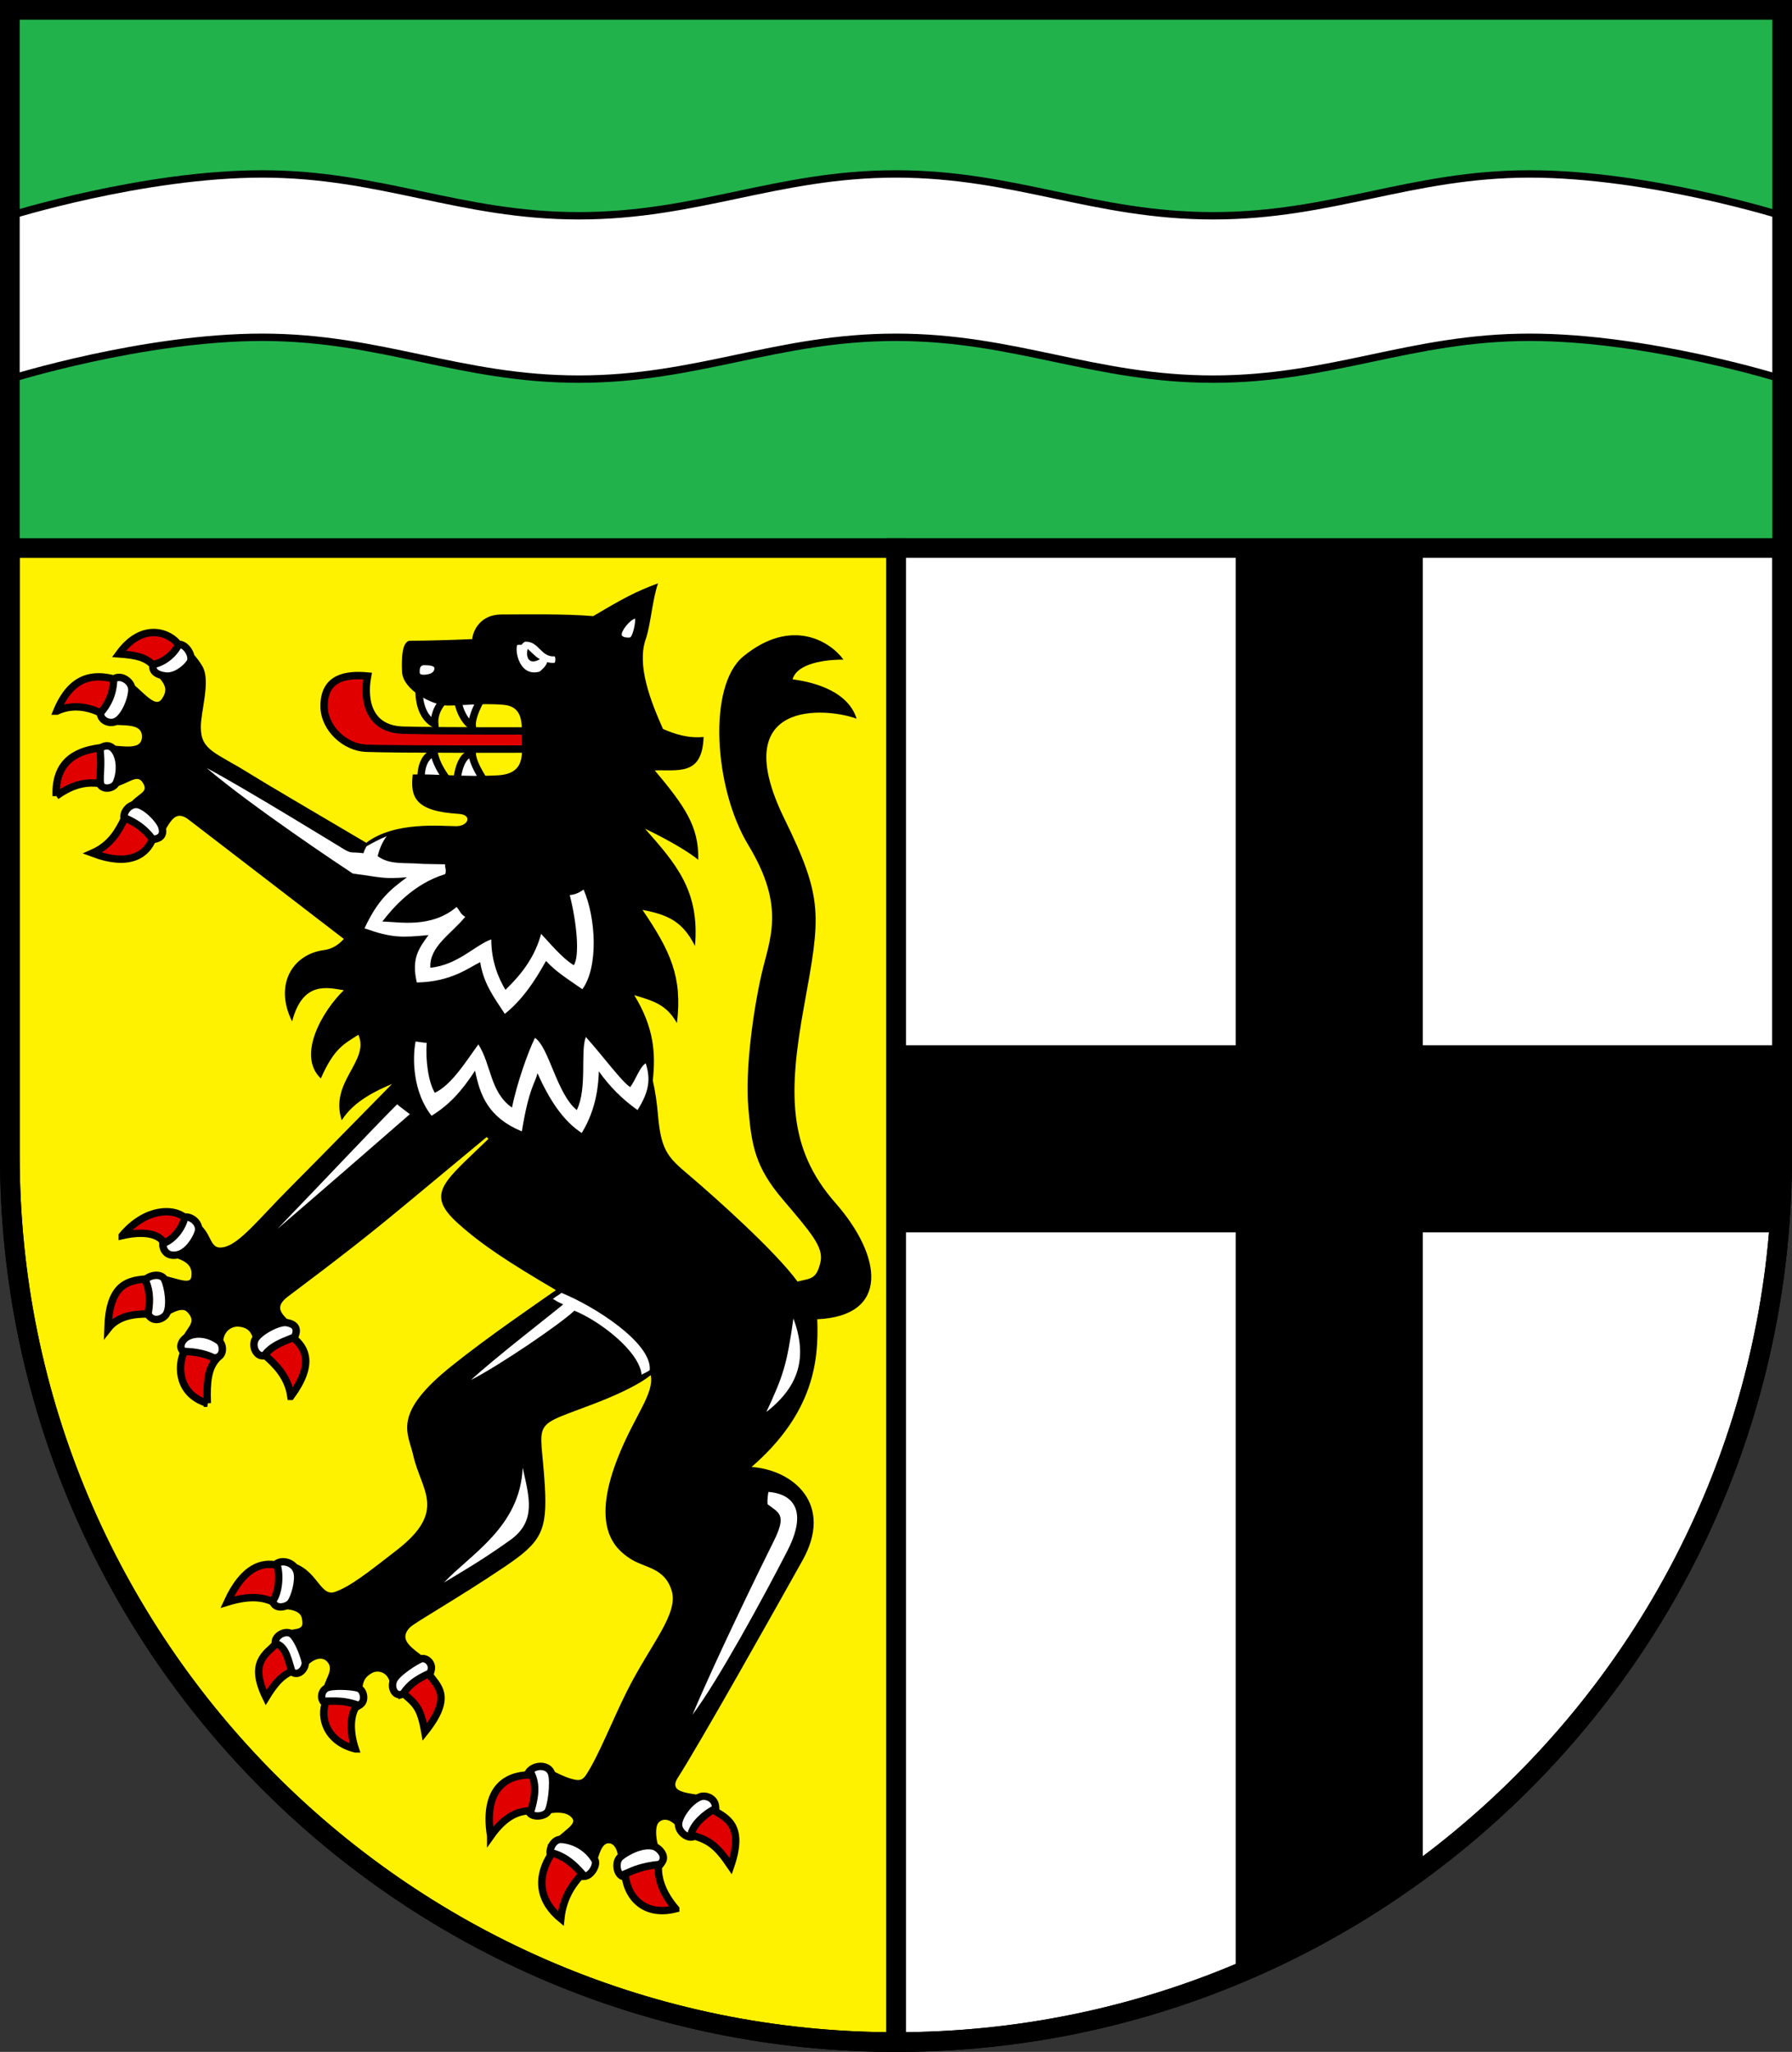 <?xml version="1.0"?>
<svg xmlns="http://www.w3.org/2000/svg" height="100%" width="100%" viewBox="0 0 182 208.419">
<rect x="0" y="0" width="182" height="208.419" fill="#333333" stroke="none"/>
<rect height="54.667" width="180" y="1" x="1" fill="#22b24c"/>
<path stroke="#000" stroke-width="2" d="m91 55.667v151.75c49.71 0 90-40.29 90-90v-61.753h-90z" fill="#fff"/>
<path d="m125.5 200.56c6.79-2.82 13.17-6.45 19-10.77v-64.62h36.16c0.22-2.56 0.34-5.14 0.34-7.75v-11.25h-36.5v-50.503h-19v50.503h-34.5v19h34.5v75.39z"/>
<g stroke="#000">
<path stroke-width=".75" d="m181 38.509s-13.54-4.25-25.63-4.25c-12.08 0-20.08 4.25-32.16 4.25s-20.13-4.25-32.21-4.25c-12.083 0-20.126 4.25-32.209 4.25s-20.081-4.25-32.164-4.25-25.627 4.25-25.627 4.25v-16.592s13.544-4.25 25.627-4.25 20.081 4.25 32.164 4.25 20.126-4.25 32.209-4.25c12.08 0 20.13 4.25 32.21 4.25s20.08-4.25 32.16-4.25c12.09 0 25.63 4.25 25.63 4.25v16.592z" fill="#fff"/>
<path d="m1 55.667v61.753c0 49.71 40.294 90 90 90v-151.75l-90-0.003z" stroke-width="2" fill="#fff200"/>
<path stroke-width=".75" d="m54.75 74.25c-1.246-0.02-9.231 0.029-13.792-0.083-3.375-0.083-4.125-2.813-3.625-5.5-2.063-0.188-4.438 0.063-4.417 3.083 0.016 2.261 2.167 4.167 4.25 4.25 3.165 0.127 15.833 0.083 18 0.083s2.167-1.791-0.416-1.833z" fill="#e10000"/>
<g stroke-width=".75" fill="#fff">
<path d="m42.583 69.729l2.938 1s-1.5 1.063-1.375 2.813c-1.875-1-1.563-3.813-1.563-3.813z"/>
<path d="m46.396 70.542s0.125 2.25 1.563 3.25c-0.125-1.25 1.25-3.375 1.25-3.375l-2.813 0.125z"/>
<path d="m49.521 79.792l-3.188 0.5s0-3.625 1.625-3.75c0.063 1.25 1.563 3.25 1.563 3.25z"/>
<path d="m45.708 79.542s-1.375-1.563-1.625-3.125c-1.75 0.75-1.25 3.375-1.25 3.375l2.875-0.25z"/>
</g>
<path stroke-width="2" fill="none" d="m1 1v116.42c0 49.7 40.295 90 90 90 49.71 0 90-40.3 90-90v-116.42h-180z"/>
</g>
<path d="m84.833 122.17c-4.833-5.5-4.771-11.19-3.167-20 1.667-9.17 2-10.835-2-19.003-5.939-12.129 4.167-11.334 7.334-10.167-0.833-2.666-4-3.667-6.5-4 0.333-1.333 2.499-2 5.166-2-1.333-1.834-5.263-4.346-10.166-0.333-3.666 3-2.979 13.419 0.5 19.167 3.833 6.333 2.167 9.5 1.333 13.166-0.834 3.67-1.666 9.67-1.333 13.5s0.666 6 3.5 9.33c2.834 3.34 4.166 4.84 3.833 6.34-0.403 1.81-0.999 1.66-2.333 2-2.334-3.17-8.334-8.5-10.667-10.5s-3.167-2.5-3.5-6.34c-0.116-1.33-0.279-2.48-0.533-3.58 0.301-2.77 0.123-5.38-1.883-8.67 1.916 0.59 3.249 0.92 4.333 2.84 0.583-4.669-0.667-7.337-3.5-11.503 2.583 0.5 4.083 1.167 5.333 3.667 0.5-5.583-1.916-8.333-5.083-11.917 2.873 1.387 4.648 2.526 5.417 3.167 0.083-3.417-1.417-5.5-4.417-9.084 2.396-0.083 4.833 0.583 4.958-3.396-1.575 0.16-3-0.313-4.125-0.813-1.25-2.813-2.685-6.454-1.75-9.125 0.506-1.445 0.666-4 1.25-5.667-2.25 0.833-3.5 1.5-6.583 3.333-2.833-0.25-7.25-0.167-9.333-0.167s-2.875 1.583-2.958 2.5c-1.75 0.083-4.666 0.167-6.292 0.167-0.906 0-0.883 2.061-0.833 3.167 0.083 1.843 3.125 3.417 4.625 3.417s3.458-0.256 5.625-0.083c2.083 0.167 1.916 1.917 1.916 3.417s0.417 3.583-2.417 3.75c-3.329 0.196-6.5-0.167-8.667-0.083-0.25 2.25 0.174 3.733 4.667 4 1.417 0.084 1 1.25-0.25 1.25-1.49 0-6.238-0.523-9.135 1.687-5.411-3.19-10.563-6.221-11.698-6.937-3.596-2.264-5.104-2.396-5.104-4.813 0-1.636 1-4.646 0.188-6.125-0.425-0.773-1.479-2.175-2.625-2.25-1.211-0.079-2.314 1.327-2.375 2-0.125 1.375 2.063 1.875 0.813 3.563-0.872 1.177-2.688-2.188-4.25-2.188-1.573 0-2.868 2.822-1.438 4.438 0.692 0.782 3.731-0.252 3.708 1.542-0.021 1.646-2.583 0.687-3.771 0.937-2.079 0.438-1.163 4.799 0.75 4.271 1.813-0.5 2.521-1.458 3.104-0.542 0.683 1.074-0.542 0.979-1.542 2.417-1.257 1.808 1.545 4.361 3.063 3.313 1.071-0.742 1.373-3.387 3.188-1.938 0.484 0.388 10.259 7.868 15.712 12.079-0.525 0.583-1.182 1.021-2.004 1.129-3.274 0.432-5.083 3.58-3.25 7.25 1.083-4.166 3.625-3.42 5.25-3.17-2.083 2-4.833 6.59-2.333 8.96 1.375-3.12 2.375-3.5 3.813-4.44 1.188 2.69-2.979 4.78-1.688 8.69 1.233-1.98 3.598-3.05 5.107-3.69-5.493 5.61-9.941 10.11-10.482 10.65-3.003 3.01-4.964 5.56-6.583 5.92-1.684 0.37-1-1.59-3.083-2.75-1.583-0.89-4.083 1.5-2.583 3.41 0.484 0.62 2.667 0.5 2.333 2.42-0.188 1.08-3.092-0.86-4.333-0.08-1.333 0.83-0.645 5.36 1.25 4.33 0.917-0.5 2.088-1.33 2.667-0.75 1.167 1.17-0.268 1.61-0.625 3.08-0.501 2.07 4.68 2.67 4.333 0.71-0.333-1.87 0.917-2.36 1.542-2.29 0.75 0.08 1.55 0.41 1.5 2.08-0.065 2.2 4.935-0.03 4.25-1.75-0.483-1.21-2.651-1.88-0.833-3.33 0.554-0.44 5.552-4.11 10-7.75 3.036-2.48 6.595-5.48 10.25-8.5 0.19 0.08 0.01 0.07 0.198 0.17-4.489 4.37-6.5 5.53-3.115 8.58 2.423 2.18 5.083 3.92 9.958 6.79-2.574 1.81-6.666 4.58-10.5 7.63-6.244 4.96-4.5 6.87-4 9.12 0.801 3.61 3.5 5.63-1.625 9.63-2.994 2.33-4.773 3.74-6.342 4.28-1.631 0.55-1.846-2.91-5.158-3.1-1.811-0.1-1.761 4.77-0.25 4.82 2.125 0.06 2.08 0.85 2.125 1.37 0.094 1.1-1.57 0.33-2.563 1.41-0.75 0.81 1.361 5.16 2.656 3.44 0.844-1.13 1.844-1.47 2.406-0.88 0.826 0.87-0.313 1.78-0.5 3.28-0.264 2.11 4.584 2.13 4.188 0.19-0.313-1.53 0.406-2.06 0.969-2.34 0.426-0.22 1.671-0.21 1.813 1.47 0.185 2.19 4.906-0.69 4.031-2.32-0.617-1.14-3.706-2.1-2.063-3.75 0.5-0.5 4.797-2.91 9.563-6.12 3.708-2.5 4.399-3.58 4.125-8.25-0.417-7.09-1.667-5.75 5.417-8.5 2.172-0.85 4.33-1.89 5.333-2.75 0.382 1.79-1.496 3.96-3.125 7.87-3.125 7.5-0.5 9.75 1 10.75s3.5 0.88 4.25 3.25c0.75 2.38-2.166 5.5-4.541 10.25-1.476 2.95-2.875 6.55-4.125 8.46-0.391 0.6-0.713 0.66-1.542 0.42-1.417-0.42-2.829-1.43-3.292-1.42-2.292 0.04-1.917 5.79-0.125 5.23 1.251-0.39 2.958-0.66 3.563 0.25 0.5 0.75-1.75 1.56-2.25 2.94-0.716 1.97 3.492 3.61 4.125 2.69 0.813-1.19 0.816-3.23 1.875-3.13 0.625 0.06 1.063 1.06 0.875 2.63-0.253 2.1 5.729 0.02 4.479-1.52-0.567-0.7-0.854-2.73-0.354-3.23s1.446-0.4 2.271 1.06c1.083 1.91 4.585-2.48 3.229-3.44-1.063-0.75-4.813-0.19-3.563-2.15 2.292-3.58 9.864-17.06 12.667-22.08 3.166-5.66-0.834-9.16-5.167-9.5 6.333-5.5 6.834-10.83 6.667-15 7.331-0.33 6.664-6.33 1.831-11.83z"/>
<g fill="#fff">
<path d="m78.042 151.54c1.958 0.13 4.291 1.38 1.916 6-2.375 4.63-7 13.13-9.625 16.63 2.25-5.38 6.875-14.88 8.25-17.63s0.5-2.87-0.625-3.75c-0.062-0.48 0.084-1.25 0.084-1.25z"/>
<path d="m53.083 149.08c0.667 3 1.417 5.42-1.25 7.34-2.667 1.91-4.667 3.08-6.75 4.33 2.75-2.92 7.75-5.67 8-11.67z"/>
<path d="m57.021 131.32c3.352 1.35 9.219 5.1 8.969 7.85-0.296 0.22-0.511 0.27-0.823 0.46-0.25-2.42-4.333-5.5-6.833-6.5-1.5 1.41-7.583 5.54-10.5 7.04 2.333-2.17 8.281-6.76 9.365-7.68-0.917-0.42-0.552-0.3-1.052-0.55 0.561-0.44 0.207-0.12 0.874-0.62z"/>
<path d="m77.833 143.42c3.417-2.67 4.167-5.67 2.75-9.5-0.667 4.66-1 5.75-2.75 9.5z"/>
<g stroke="#000" stroke-width=".75">
<path d="m27.802 159.14c-0.814 1.42-0.656 2.68 0 3.74 0.361 0.59 1.424 0.32 1.74-0.13 0.375-0.53 0.867-2.18 0.625-3.08-0.292-1.09-1.865-1.41-2.365-0.53z"/>
<path d="m53.635 180.09c-0.814 1.43-0.542 2.93 0.114 3.99 0.361 0.59 1.56 0.41 1.875-0.04 0.375-0.53 0.659-2.93 0.417-3.83-0.291-1.09-1.906-0.99-2.406-0.12z"/>
<path d="m27.956 166.86c0.129 1.64 0.725 2.58 1.877 3.06 0.635 0.26 1.239-0.54 1.167-1.09-0.063-0.47-0.667-2.19-1.292-2.79-0.588-0.56-1.812 0.06-1.752 0.82z"/>
<path d="m33.083 173.04c1.448 0.77 2.484 0.82 3.509 0.1 0.565-0.39 0.362-1.41-0.134-1.64-0.429-0.2-2.247-0.33-3.083-0.12-0.788 0.19-0.965 1.3-0.292 1.66z"/>
<path d="m40.833 172.1c1.575-0.46 2.735-1.3 2.969-2.53 0.129-0.67-0.537-1.25-1.052-1.07-0.446 0.16-2.479 1.4-2.792 2.21-0.291 0.75 0.142 1.61 0.875 1.39z"/>
<path d="m56 188.62c0.855 1.4 2.13 2.06 3.375 1.96 0.686-0.05 1.318-1.19 1.042-1.66-0.708-1.21-2.042-2-3.417-2.09-0.809-0.05-1.398 1.14-1 1.79z"/>
<path d="m63.417 190.62c1.641 0.04 3.283-0.48 3.875-1.58 0.326-0.6-0.352-1.34-0.875-1.5-1.125-0.33-2.766 0.52-3.417 1.08-0.614 0.53-0.346 1.99 0.417 2z"/>
<path d="m70.625 186.42c1.195-1.12 2.345-1.97 2-3.17-0.191-0.66-0.986-0.94-1.5-0.75-1.071 0.39-2.297 2.05-2.208 2.92 0.083 0.8 1.15 1.52 1.708 1z"/>
<path d="m18.375 123.75c-1.244 0.82-1.765 1.42-1.833 2.54-0.036 0.62 0.368 1.39 1.458 1.17 1.042-0.21 1.854-1.47 2.125-2.29 0.325-1-0.987-1.92-1.75-1.42z"/>
<path d="m14.614 130.26c-0.469 1.58-0.251 2.66 0.651 3.52 0.497 0.48 1.317 0.18 1.61-0.28 0.5-0.79 0.203-2.76-0.167-3.54-0.347-0.74-1.876-0.43-2.094 0.3z"/>
<path d="m18.692 137.33c1.35 0.94 2.375 1.1 3.474 0.5 0.606-0.32 0.494-1.32 0.054-1.64-0.762-0.57-2.012-0.94-3.05-0.48-0.74 0.33-1.107 1.19-0.478 1.62z"/>
<path d="m26.79 137.7c1.616-0.28 2.865-0.98 3.237-2.18 0.205-0.65-0.119-1.05-0.924-1.18-0.811-0.13-2.783 0.93-3.186 1.7-0.375 0.72 0.121 1.79 0.873 1.66z"/>
<path d="m17.958 65.479c-1.42 0.445-2.001 0.936-2.375 2-0.205 0.587 0.185 1.082 1.292 1.188 0.875 0.083 1.935-0.651 2.417-1.375 0.416-0.625-0.461-2.087-1.334-1.813z"/>
<path d="m11.561 68.979c-1.265 1.045-1.623 2.385-1.353 3.604 0.148 0.671 0.896 0.917 1.417 0.75 1.042-0.333 1.884-2.607 1.75-3.458-0.125-0.792-1.226-1.382-1.814-0.896z"/>
<path d="m10.042 76.125c-1.214 1.103-0.616 2.652 0.167 3.625 0.43 0.537 1.345 0.283 1.583-0.208 0.413-0.852 0.518-2.355-0.125-3.292-0.461-0.668-1.088-0.613-1.625-0.125z"/>
<path d="m12.625 83.208c0.543 1.523 1.829 2.252 3.042 2.041 0.668-0.117 1.007-0.476 0.771-1.252-0.238-0.779-1.749-2.283-2.605-2.289-0.797-0.003-1.416 0.917-1.208 1.5z"/>
</g>
<path d="m41.625 113.17c-3.25 2.83-8.791 7.66-13.458 11.66 4.833-5 9.333-9.83 12.167-12.66 0.291 0.25 0.958 0.75 1.291 1z"/>
<path d="m52 112.5c-2.25-1.58-2.083-4.33-3.417-6.42-1.167 1.59-2.666 4.08-4.417 4.92-0.667-1.08-0.958-3.33-0.833-5.08-0.344 0-0.885-0.12-1.125-0.13-0.333 1.67-0.292 5.13 1.625 7.54 1.75-1.08 3-2.41 4.417-4.58 0.5 2.5 1.333 4.75 4.75 6.17 0.75-4.59 1.381-4.9 1.583-5.92 1.22 2.71 2.583 4.83 4.5 6.08 1.583-2.58 1.693-5.14 1.738-6.26 1.125 1.58 2.39 2.84 3.929 3.93 1.206-1.91 1.333-3.17 0.833-4.75-0.64 0.4-1 1.67-1.583 2.42-0.895-0.59-2.712-3.1-4.5-5.09-0.583 1.5 0.172 5.17-0.917 7.42-2.037-1.63-2.833-6.42-4.25-7.33-0.667 1.33-1.833 4.58-2.333 7.08z"/>
<path d="m59.271 90.354c-0.594 0.438-1.042 0.521-1.406 0.563 0.719 2.813 1.031 6.219 0.406 7.125-0.895-0.586-1.524-1.201-3.313-3.188-0.594 2.188-1.781 3.906-3.625 5.686-0.667-1.123-1.438-2.831-1.438-5.123-1.583 0.542-3.438 2.625-6.188 2.875-0.125-2.167 2.167-3.459 3.542-5.167-0.5-0.292-0.542-0.625-0.875-1-2.625 2.209-5.861 1.498-7.542 1.479 1.076-1.412 3.208-3.854 6.375-4.813 0.167-0.375-0.042-0.709 0-1-0.344 0-1.968-0.031-2.208-0.041-2-0.166-3.396 0.125-4.646-0.792 0.146-0.563 0.396-1.333 0.917-2.021-0.688 0.275-1.512 0.718-2.042 1.021-0.188 0.333-0.271 0.542-0.313 0.708-1.25-0.166-1.167 0.083-2-0.417-0.378-0.227-10.165-6.249-13.926-8.239 4.594 3.906 13.635 9.927 14.844 10.719 2.906 0.375 3.083 0.583 5.5 0.375-1.652 1.229-2.925 2.215-4.313 5.188 2.813 1 3.813 0.938 6.5 0.688-1 1.375-1.75 2.375-1.188 4.813 3.563-0.063 5.354-1.563 6.438-2.063 0.333 2.084 1.25 3.37 2.5 5.25 2.25-1.78 3.656-4.469 4.188-5.375 1.031 1.125 2.148 1.79 3.688 2.875 1.656-2.282 1.375-7.251 0.125-10.126z"/>
<path d="m44.125 67.883c0 0.263-0.202 0.491-0.548 0.577-0.488 0.122-0.952 0.119-0.952-0.144 0-0.264-0.041-0.75 0.461-0.75s1.039 0.054 1.039 0.317z"/>
<path d="m64.502 62.834c0.071 0.38-0.253 1.868-0.525 1.917-0.199 0.036-0.788-0.003-0.832-0.253-0.072-0.416 0.814-1.519 1.357-1.664z"/>
</g>
<path d="m56.325 66.668c-1.43 0.099-1.599-1.601-3.03-1.482-0.054 0.032-0.243 0.176-0.326 0.308-0.209-0.015-0.396-0.003-0.448 0.035-0.238 0.689 0.273 3.256 2.287 2.687 0.136-0.106 0.694-0.586 0.76-0.955 0.222 0.05 0.463 0.079 0.737 0.069 0.133-0.099 0.12-0.576 0.02-0.662zm-2.732-0.754c0.339 0.283 0.703 0.726 1.24 1.045-1.162 0.665-1.455-0.28-1.24-1.045z" fill="#fff"/>
<g stroke="#000" stroke-width=".75" fill="#e10000">
<path d="m12.417 125.5c2.375-2.83 5.223-2.8 6.333-1.83-0.207 1.02-1.089 2.2-2.083 2.58-0.625-1.08-2.417-1.17-4.25-0.75z"/>
<path d="m10.958 134.96c0.125-4.29 1.792-4.88 3.75-5.04 0.667 1.41 0.458 2.66 0.333 3.54-1.416 0-3.05 0.17-4.083 1.5z"/>
<path d="m21.053 142.53c-2.904-0.87-3.096-3.67-2.34-5.27 2.035 0.09 2.718 0.57 3.271 0.77-0.835 0.97-1.011 2.21-0.931 4.5z"/>
<path d="m29.542 141.83c-0.292-2.04-1.583-3.25-2.667-4.21 0.744-0.89 1.505-1.2 2.875-1.75 1.292 1.01 2.208 2.67-0.208 5.96z"/>
<path d="m12.083 66.417c2.417-3.333 5.201-2.139 6.049-0.936-0.444 0.948-1.581 1.879-2.637 2.014-0.724-0.703-1.599-0.953-3.412-1.078z"/>
<path d="m5.771 72.229c1.5-3.625 3.771-3.771 5.771-3.271-0.038 1.566-0.583 2.583-1.333 3.458-1.268-0.633-2.92-0.914-4.438-0.187z"/>
<path d="m5.708 80.854c-0.167-3.958 2.67-4.646 4.417-4.896 0.25 1.667-0.055 3.054 0.083 3.625-1.266-0.163-2.634-0.061-4.5 1.271z"/>
<path d="m9.387 86.655c1.888-0.83 2.66-2.274 3.291-3.577 1.061 0.476 1.924 0.986 2.815 2.159-0.614 1.512-2.284 2.855-6.106 1.418z"/>
<path d="m23.083 162.73c1.688-3.69 3.625-4.06 5.063-3.75 0.313 1 0.188 2.87-0.5 3.69-1.125-0.5-2.5-0.57-4.563 0.06z"/>
<path d="m27.021 172.42c-1.75-3.57-0.011-4.41 1.021-5.46 1.012 0.27 1.263 1.78 1.583 2.79-1 0.44-1.729 1.23-2.604 2.67z"/>
<path d="m36.083 177.64c-2.938-0.74-3.646-3.22-2.959-4.85 1.125 0 1.708-0.08 3.167 0.38-0.791 1-0.77 2.79-0.208 4.47z"/>
<path d="m43.146 175.92c-0.438-2.5-0.938-2.86-2.188-3.92 0.688-0.94 1.25-1.37 2.583-2 0.813 1.25 2.542 2.23-0.395 5.92z"/>
<path d="m49.833 186.5c-0.875-5.46 2.271-6.29 4.188-6.21 0.542 1.25 0.199 2.61-0.096 3.63-1.231 0.01-2.592 0.46-4.092 2.58z"/>
<path d="m56.958 194.88c-3.055-2.54-1.792-5.38-0.875-6.67 1.458 0.41 2.335 1.33 3.042 2.12-0.733 0.81-1.917 2.17-2.167 4.55z"/>
<path d="m68.625 193.88c-3.625 0.91-5.087-1.78-5.125-3.55 1.027-0.46 1.75-0.75 3.375-0.95-0.125 1.5 0.5 3.04 1.75 4.5z"/>
<path d="m74.208 189.54c-1.422-2.1-2.208-2.66-4.041-3.16 0.243-1.14 1.5-2.13 2.25-2.55 1.254 0.81 3.249 1.46 1.791 5.71z"/>
</g>
</svg>
